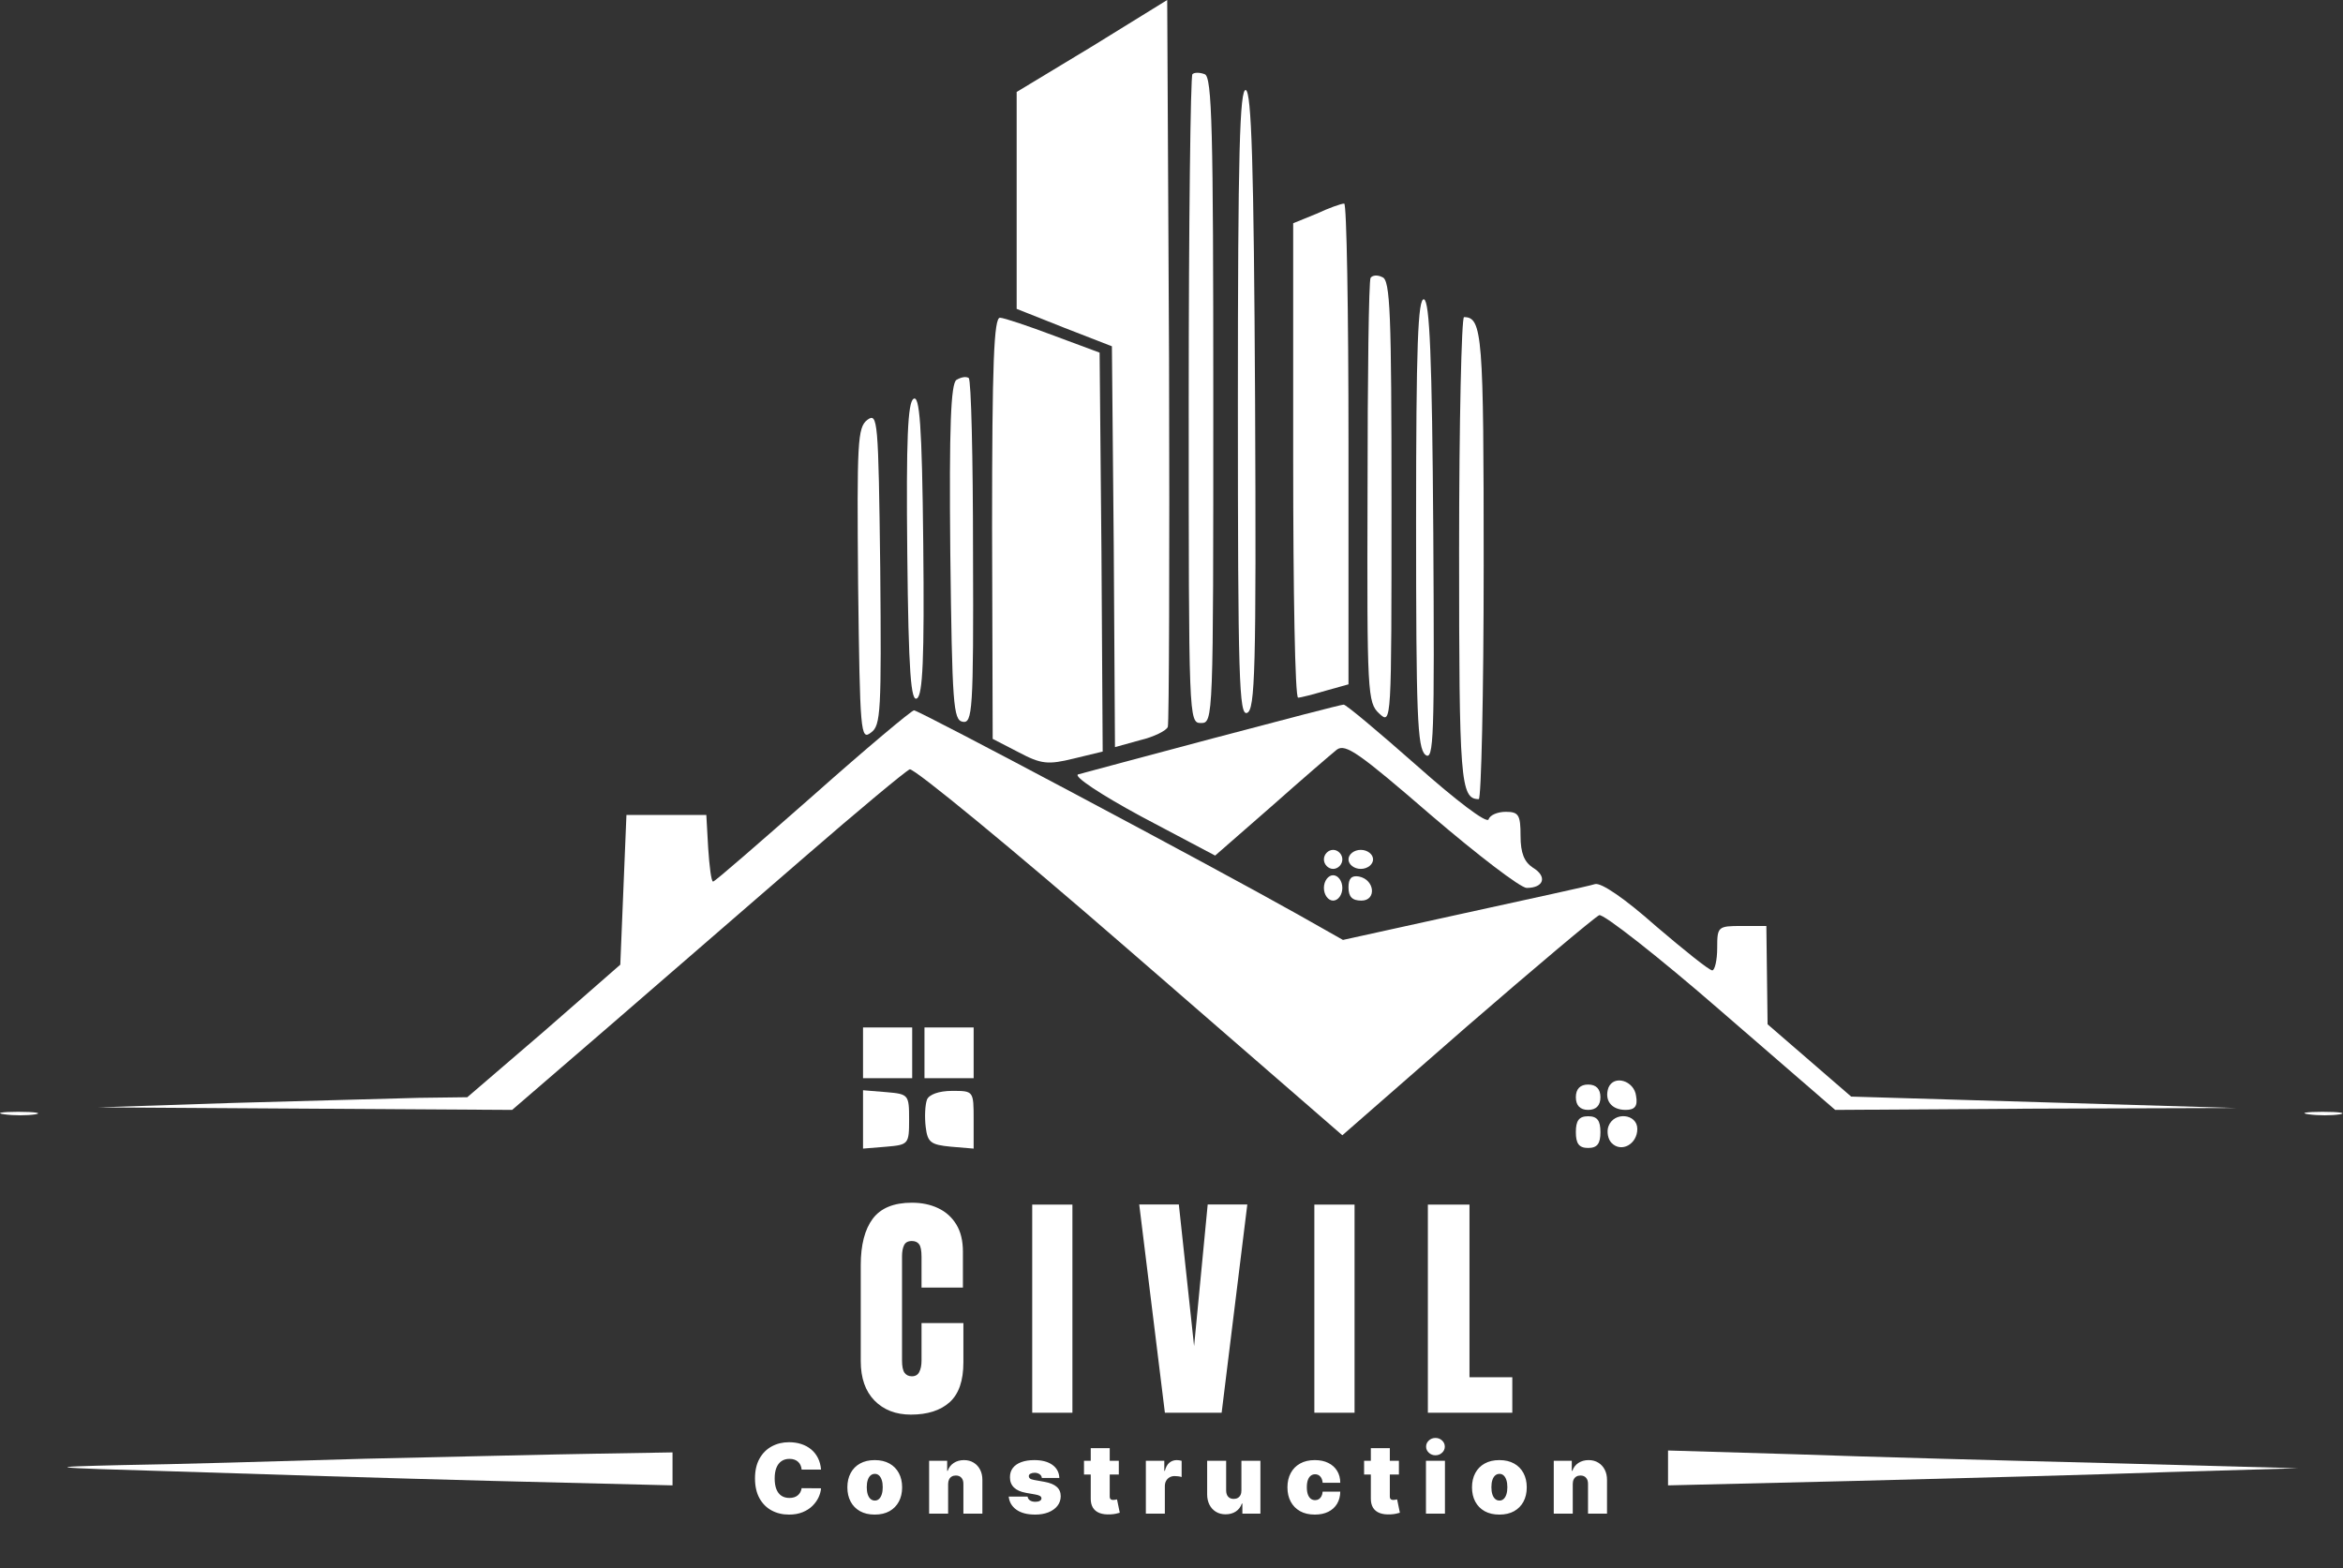 <svg width="387" height="259" viewBox="0 0 387 259" fill="none" xmlns="http://www.w3.org/2000/svg">
<rect x="0" y="0" width="387" height="259" fill="#333333" stroke="none"/>
<g clip-path="url(#clip0_7_34)">
<path d="M381.378 184.052C382.9 184.262 385.133 184.262 386.453 184.052C387.671 183.843 386.453 183.633 383.611 183.633C380.87 183.633 379.754 183.843 381.378 184.052Z" fill="white"/>
<path d="M180.408 7.647L167.924 15.189V33.102V51.015L175.841 54.157L183.656 57.195L183.961 90.297L184.164 123.399L188.325 122.247C190.558 121.723 192.69 120.676 192.893 120.047C193.096 119.419 193.197 92.183 193.096 59.5L192.791 -0L180.408 7.647Z" fill="white"/>
<path d="M196.953 12.256C196.648 12.57 196.344 36.873 196.344 66.099C196.344 118.895 196.344 119.419 198.374 119.419C200.404 119.419 200.404 118.895 200.404 66.099C200.404 21.369 200.201 12.675 198.983 12.256C198.171 11.942 197.257 11.942 196.953 12.256Z" fill="white"/>
<path d="M204.464 66.413C204.464 112.295 204.667 118.266 205.986 117.743C207.306 117.219 207.509 110.829 207.306 66.204C207.103 26.712 206.697 15.294 205.783 14.875C204.768 14.56 204.464 25.35 204.464 66.413Z" fill="white"/>
<path d="M217.456 35.302L213.599 36.873V76.051C213.599 97.63 213.904 115.229 214.411 115.229C214.817 115.229 216.847 114.705 218.979 114.077L222.734 113.029V73.328C222.734 51.434 222.43 33.521 222.024 33.626C221.516 33.626 219.486 34.359 217.456 35.302Z" fill="white"/>
<path d="M226.388 45.882C226.084 46.301 225.881 62.328 225.881 81.289C225.779 114.6 225.881 116.067 227.809 117.848C229.839 119.733 229.839 119.628 229.839 83.07C229.839 51.748 229.636 46.196 228.317 45.777C227.505 45.358 226.693 45.463 226.388 45.882Z" fill="white"/>
<path d="M233.899 86.212C233.899 118.057 234.102 123.504 235.421 124.657C236.842 125.809 236.944 121.828 236.741 87.993C236.538 58.662 236.132 49.863 235.218 49.444C234.203 49.129 233.899 56.986 233.899 86.212Z" fill="white"/>
<path d="M163.864 87.155L163.965 122.038L168.228 124.238C171.984 126.228 173.1 126.333 177.363 125.285L182.134 124.133L181.931 91.24L181.626 58.243L174.014 55.415C169.852 53.843 165.792 52.481 165.183 52.481C164.168 52.377 163.864 60.024 163.864 87.155Z" fill="white"/>
<path d="M241.004 90.926C241.004 128.952 241.207 131.99 244.252 131.99C244.658 131.99 245.064 114.601 245.064 93.44C245.064 55.415 244.861 52.377 241.816 52.377C241.41 52.377 241.004 69.766 241.004 90.926Z" fill="white"/>
<path d="M157.977 62.747C157.063 63.376 156.759 70.29 156.962 91.24C157.266 116.486 157.469 118.895 158.992 119.21C160.616 119.524 160.819 117.533 160.717 91.24C160.717 75.632 160.413 62.747 160.007 62.433C159.499 62.119 158.687 62.328 157.977 62.747Z" fill="white"/>
<path d="M150.872 65.89C149.958 66.519 149.654 72.28 149.857 91.45C150.06 111.144 150.466 116.067 151.481 115.334C152.394 114.705 152.699 108.944 152.496 89.774C152.293 70.08 151.887 65.157 150.872 65.89Z" fill="white"/>
<path d="M143.26 69.347C141.636 70.604 141.534 72.909 141.737 96.583C142.042 121.095 142.143 122.352 143.869 120.99C145.493 119.838 145.594 117.534 145.391 93.859C145.087 69.347 144.985 68.09 143.26 69.347Z" fill="white"/>
<path d="M200.404 121.933C188.934 124.971 178.886 127.694 178.074 127.904C177.262 128.218 181.829 131.256 188.63 134.922L200.708 141.312L209.945 133.246C215.02 128.742 219.892 124.552 220.805 123.818C222.226 122.771 224.459 124.342 236.335 134.608C244.049 141.208 251.154 146.655 252.169 146.655C255.011 146.655 255.62 144.769 253.184 143.303C251.763 142.36 251.154 140.893 251.154 138.065C251.154 134.608 250.849 134.084 248.718 134.084C247.398 134.084 246.079 134.608 245.876 135.341C245.571 136.075 240.496 132.199 234 126.437C227.707 120.885 222.226 116.276 221.922 116.381C221.516 116.381 211.873 118.895 200.404 121.933Z" fill="white"/>
<path d="M134.226 131.466C125.395 139.217 118.087 145.607 117.783 145.607C117.478 145.607 117.174 143.093 116.971 140.055L116.666 134.608H110.069H103.471L102.964 146.969L102.456 159.33L89.871 170.329L77.183 181.224L69.063 181.328C64.496 181.433 50.793 181.852 38.512 182.166L16.182 182.9L50.387 183.109L84.593 183.319L100.629 169.491C109.46 161.844 123.974 149.274 132.805 141.627C141.737 133.875 149.552 127.38 150.263 127.066C150.973 126.856 167.315 140.265 186.6 157.025L221.719 187.509L242.222 169.596C253.59 159.749 263.435 151.474 264.146 151.159C264.755 150.845 273.89 157.968 284.243 166.977L303.122 183.319L336.312 183.109L369.401 183.004L337.53 182.062L305.761 181.119L298.859 175.148L291.957 169.177L291.855 161.006L291.754 152.94H287.694C283.735 152.94 283.634 153.045 283.634 156.606C283.634 158.597 283.228 160.273 282.822 160.273C282.314 160.273 278.153 156.921 273.484 152.94C268.409 148.436 264.45 145.712 263.435 146.026C262.522 146.341 252.778 148.436 241.816 150.845L221.82 155.245L214.411 151.055C199.693 142.779 151.785 117.324 150.973 117.324C150.567 117.324 142.955 123.714 134.226 131.466Z" fill="white"/>
<path d="M218.674 141.941C218.674 142.779 219.384 143.512 220.196 143.512C221.008 143.512 221.719 142.779 221.719 141.941C221.719 141.103 221.008 140.37 220.196 140.37C219.384 140.37 218.674 141.103 218.674 141.941Z" fill="white"/>
<path d="M222.734 141.941C222.734 142.779 223.647 143.512 224.764 143.512C225.88 143.512 226.794 142.779 226.794 141.941C226.794 141.103 225.88 140.37 224.764 140.37C223.647 140.37 222.734 141.103 222.734 141.941Z" fill="white"/>
<path d="M218.674 146.655C218.674 147.807 219.384 148.75 220.196 148.75C221.008 148.75 221.719 147.807 221.719 146.655C221.719 145.503 221.008 144.56 220.196 144.56C219.384 144.56 218.674 145.503 218.674 146.655Z" fill="white"/>
<path d="M222.734 146.55C222.734 148.121 223.343 148.75 224.865 148.75C227.403 148.75 227.098 145.293 224.459 144.769C223.241 144.56 222.734 145.084 222.734 146.55Z" fill="white"/>
<path d="M142.549 173.891V178.081H146.609H150.669V173.891V169.701H146.609H142.549V173.891Z" fill="white"/>
<path d="M152.699 173.891V178.081H156.759H160.819V173.891V169.701H156.759H152.699V173.891Z" fill="white"/>
<path d="M265.668 179.652C264.958 181.748 266.176 183.319 268.51 183.319C270.033 183.319 270.54 182.69 270.236 181.014C269.931 178.5 266.582 177.453 265.668 179.652Z" fill="white"/>
<path d="M260.289 181.224C260.289 182.586 260.999 183.319 262.319 183.319C263.638 183.319 264.349 182.586 264.349 181.224C264.349 179.862 263.638 179.129 262.319 179.129C260.999 179.129 260.289 179.862 260.289 181.224Z" fill="white"/>
<path d="M142.549 184.89V189.709L146.406 189.395C150.06 189.08 150.161 188.976 150.161 184.89C150.161 180.805 150.06 180.7 146.406 180.386L142.549 180.072V184.89Z" fill="white"/>
<path d="M153.105 181.643C152.8 182.481 152.699 184.471 152.902 186.147C153.206 188.661 153.714 189.08 157.063 189.395L160.819 189.709V184.995C160.819 180.176 160.819 180.176 157.266 180.176C155.033 180.176 153.409 180.805 153.105 181.643Z" fill="white"/>
<path d="M0.754 184.052C2.276 184.262 4.509 184.262 5.829 184.052C7.047 183.843 5.829 183.633 2.987 183.633C0.246 183.633 -0.87 183.843 0.754 184.052Z" fill="white"/>
<path d="M260.289 186.985C260.289 188.871 260.796 189.604 262.319 189.604C263.841 189.604 264.349 188.871 264.349 186.985C264.349 185.1 263.841 184.366 262.319 184.366C260.796 184.366 260.289 185.1 260.289 186.985Z" fill="white"/>
<path d="M265.668 186.042C265.364 186.88 265.567 188.137 266.176 188.766C267.8 190.442 270.439 188.975 270.439 186.461C270.439 183.947 266.582 183.528 265.668 186.042Z" fill="white"/>
<path d="M60.334 240.933C46.124 241.352 28.058 241.876 20.242 241.981C6.743 242.295 7.149 242.4 28.869 243.028C41.456 243.447 65.105 244.181 81.446 244.6L111.084 245.333V242.609V239.886L98.701 240.095C91.799 240.2 74.544 240.619 60.334 240.933Z" fill="white"/>
<path d="M275.514 242.505V245.333L306.268 244.6C323.117 244.181 346.564 243.552 358.236 243.133L379.551 242.505L348.594 241.667C331.542 241.248 308.197 240.619 296.626 240.2L275.514 239.572V242.505Z" fill="white"/>
<path d="M150.455 233.646C147.968 233.646 145.962 232.871 144.439 231.321C142.929 229.772 142.173 227.604 142.173 224.817V208.958C142.173 205.625 142.831 203.073 144.146 201.302C145.474 199.531 147.629 198.646 150.611 198.646C152.238 198.646 153.684 198.945 154.947 199.544C156.223 200.143 157.225 201.041 157.955 202.239C158.684 203.424 159.048 204.922 159.048 206.731V212.669H152.212V207.591C152.212 206.562 152.082 205.872 151.822 205.521C151.561 205.156 151.158 204.974 150.611 204.974C149.973 204.974 149.543 205.208 149.322 205.677C149.1 206.132 148.99 206.744 148.99 207.513V224.72C148.99 225.67 149.126 226.341 149.4 226.731C149.686 227.122 150.09 227.317 150.611 227.317C151.197 227.317 151.607 227.076 151.841 226.595C152.089 226.113 152.212 225.488 152.212 224.72V218.528H159.126V225.032C159.126 228.053 158.365 230.247 156.841 231.614C155.318 232.968 153.189 233.646 150.455 233.646ZM170.494 233.333V198.958H177.134V233.333H170.494ZM192.408 233.333L188.169 198.938H194.712L197.232 222.337L199.478 198.938H206.021L201.783 233.333H192.408ZM217.095 233.333V198.958H223.736V233.333H217.095ZM235.845 233.333V198.958H242.72V227.474H249.791V233.333H235.845Z" fill="white"/>
<path d="M135.614 242.727H132.409C132.386 242.462 132.326 242.222 132.227 242.006C132.133 241.79 132 241.604 131.83 241.449C131.663 241.29 131.46 241.169 131.222 241.085C130.983 240.998 130.712 240.955 130.409 240.955C129.879 240.955 129.43 241.083 129.062 241.341C128.699 241.598 128.422 241.968 128.233 242.449C128.047 242.93 127.955 243.508 127.955 244.182C127.955 244.894 128.049 245.491 128.239 245.972C128.432 246.449 128.71 246.809 129.074 247.051C129.438 247.29 129.875 247.409 130.386 247.409C130.678 247.409 130.939 247.373 131.17 247.301C131.402 247.225 131.602 247.117 131.773 246.977C131.943 246.837 132.081 246.669 132.188 246.472C132.297 246.271 132.371 246.045 132.409 245.795L135.614 245.818C135.576 246.311 135.438 246.812 135.199 247.324C134.96 247.831 134.621 248.301 134.182 248.733C133.746 249.161 133.206 249.506 132.562 249.767C131.919 250.028 131.17 250.159 130.318 250.159C129.25 250.159 128.292 249.93 127.443 249.472C126.598 249.013 125.93 248.339 125.438 247.449C124.949 246.559 124.705 245.47 124.705 244.182C124.705 242.886 124.955 241.795 125.455 240.909C125.955 240.019 126.629 239.347 127.477 238.892C128.326 238.434 129.273 238.205 130.318 238.205C131.053 238.205 131.729 238.305 132.347 238.506C132.964 238.706 133.506 239 133.972 239.386C134.438 239.769 134.813 240.241 135.097 240.801C135.381 241.362 135.553 242.004 135.614 242.727ZM144.484 250.159C143.537 250.159 142.727 249.972 142.053 249.597C141.378 249.218 140.861 248.691 140.501 248.017C140.142 247.339 139.962 246.553 139.962 245.659C139.962 244.765 140.142 243.981 140.501 243.307C140.861 242.629 141.378 242.102 142.053 241.727C142.727 241.348 143.537 241.159 144.484 241.159C145.431 241.159 146.242 241.348 146.916 241.727C147.59 242.102 148.107 242.629 148.467 243.307C148.827 243.981 149.007 244.765 149.007 245.659C149.007 246.553 148.827 247.339 148.467 248.017C148.107 248.691 147.59 249.218 146.916 249.597C146.242 249.972 145.431 250.159 144.484 250.159ZM144.507 247.841C144.772 247.841 145.001 247.752 145.195 247.574C145.388 247.396 145.537 247.142 145.643 246.812C145.75 246.483 145.803 246.091 145.803 245.636C145.803 245.178 145.75 244.786 145.643 244.46C145.537 244.131 145.388 243.877 145.195 243.699C145.001 243.521 144.772 243.432 144.507 243.432C144.227 243.432 143.986 243.521 143.786 243.699C143.585 243.877 143.431 244.131 143.325 244.46C143.219 244.786 143.166 245.178 143.166 245.636C143.166 246.091 143.219 246.483 143.325 246.812C143.431 247.142 143.585 247.396 143.786 247.574C143.986 247.752 144.227 247.841 144.507 247.841ZM156.604 245.091V250H153.467V241.273H156.445V242.932H156.536C156.725 242.379 157.058 241.945 157.536 241.631C158.017 241.316 158.577 241.159 159.217 241.159C159.835 241.159 160.371 241.301 160.825 241.585C161.284 241.866 161.638 242.252 161.888 242.744C162.142 243.237 162.267 243.799 162.263 244.432V250H159.126V245.091C159.13 244.659 159.02 244.32 158.797 244.074C158.577 243.828 158.27 243.705 157.876 243.705C157.619 243.705 157.393 243.761 157.2 243.875C157.011 243.985 156.865 244.144 156.763 244.352C156.661 244.557 156.607 244.803 156.604 245.091ZM174.976 244.114H172.089C172.074 243.936 172.012 243.782 171.902 243.653C171.792 243.525 171.65 243.426 171.476 243.358C171.305 243.286 171.116 243.25 170.908 243.25C170.639 243.25 170.408 243.299 170.214 243.398C170.021 243.496 169.927 243.636 169.93 243.818C169.927 243.947 169.982 244.066 170.095 244.176C170.213 244.286 170.438 244.371 170.771 244.432L172.544 244.75C173.438 244.913 174.103 245.187 174.538 245.574C174.978 245.956 175.199 246.47 175.203 247.114C175.199 247.735 175.014 248.275 174.646 248.733C174.283 249.187 173.785 249.54 173.152 249.79C172.523 250.036 171.805 250.159 170.999 250.159C169.665 250.159 168.622 249.886 167.868 249.341C167.118 248.795 166.699 248.076 166.612 247.182H169.726C169.768 247.458 169.904 247.672 170.135 247.824C170.37 247.972 170.665 248.045 171.021 248.045C171.309 248.045 171.546 247.996 171.732 247.898C171.921 247.799 172.018 247.659 172.021 247.477C172.018 247.311 171.934 247.178 171.771 247.08C171.612 246.981 171.362 246.902 171.021 246.841L169.476 246.568C168.586 246.413 167.919 246.117 167.476 245.682C167.033 245.246 166.813 244.686 166.817 244C166.813 243.394 166.972 242.881 167.294 242.46C167.62 242.036 168.084 241.714 168.686 241.494C169.292 241.271 170.01 241.159 170.839 241.159C172.101 241.159 173.095 241.42 173.822 241.943C174.554 242.466 174.938 243.189 174.976 244.114ZM184.797 241.273V243.545H179.047V241.273H184.797ZM180.161 239.182H183.297V247.193C183.297 247.314 183.318 247.417 183.359 247.5C183.401 247.58 183.465 247.64 183.553 247.682C183.64 247.72 183.751 247.739 183.888 247.739C183.982 247.739 184.092 247.727 184.217 247.705C184.346 247.682 184.441 247.663 184.501 247.648L184.956 249.852C184.816 249.894 184.615 249.945 184.354 250.006C184.096 250.066 183.789 250.106 183.433 250.125C182.714 250.163 182.109 250.089 181.621 249.903C181.132 249.714 180.765 249.417 180.518 249.011C180.272 248.606 180.153 248.098 180.161 247.489V239.182ZM189.264 250V241.273H192.31V242.932H192.401C192.56 242.318 192.812 241.869 193.156 241.585C193.505 241.301 193.912 241.159 194.378 241.159C194.514 241.159 194.649 241.17 194.781 241.193C194.918 241.212 195.048 241.241 195.173 241.278V243.955C195.018 243.902 194.827 243.862 194.599 243.835C194.372 243.809 194.177 243.795 194.014 243.795C193.707 243.795 193.431 243.866 193.185 244.006C192.942 244.142 192.751 244.335 192.611 244.585C192.471 244.831 192.401 245.121 192.401 245.455V250H189.264ZM205.048 246.182V241.273H208.185V250H205.207V248.341H205.116C204.927 248.898 204.596 249.333 204.122 249.648C203.649 249.958 203.086 250.114 202.435 250.114C201.825 250.114 201.291 249.973 200.832 249.693C200.378 249.413 200.024 249.027 199.77 248.534C199.52 248.042 199.393 247.477 199.389 246.841V241.273H202.526V246.182C202.529 246.614 202.639 246.953 202.855 247.199C203.075 247.445 203.382 247.568 203.776 247.568C204.037 247.568 204.262 247.513 204.452 247.403C204.645 247.29 204.793 247.131 204.895 246.926C205.001 246.718 205.052 246.47 205.048 246.182ZM217.172 250.159C216.225 250.159 215.414 249.972 214.74 249.597C214.066 249.218 213.549 248.691 213.189 248.017C212.829 247.339 212.649 246.553 212.649 245.659C212.649 244.765 212.829 243.981 213.189 243.307C213.549 242.629 214.066 242.102 214.74 241.727C215.414 241.348 216.225 241.159 217.172 241.159C218.028 241.159 218.768 241.314 219.393 241.625C220.022 241.932 220.509 242.367 220.854 242.932C221.198 243.492 221.373 244.152 221.376 244.909H218.467C218.426 244.451 218.293 244.102 218.07 243.864C217.85 243.621 217.566 243.5 217.217 243.5C216.945 243.5 216.706 243.58 216.501 243.739C216.297 243.894 216.138 244.131 216.024 244.449C215.911 244.763 215.854 245.159 215.854 245.636C215.854 246.114 215.911 246.511 216.024 246.83C216.138 247.144 216.297 247.381 216.501 247.54C216.706 247.695 216.945 247.773 217.217 247.773C217.448 247.773 217.653 247.72 217.831 247.614C218.009 247.504 218.153 247.345 218.263 247.136C218.376 246.924 218.445 246.667 218.467 246.364H221.376C221.365 247.133 221.189 247.803 220.848 248.375C220.507 248.943 220.024 249.383 219.399 249.693C218.778 250.004 218.036 250.159 217.172 250.159ZM231.062 241.273V243.545H225.312V241.273H231.062ZM226.426 239.182H229.562V247.193C229.562 247.314 229.583 247.417 229.625 247.5C229.667 247.58 229.731 247.64 229.818 247.682C229.905 247.72 230.017 247.739 230.153 247.739C230.248 247.739 230.358 247.727 230.483 247.705C230.612 247.682 230.706 247.663 230.767 247.648L231.222 249.852C231.081 249.894 230.881 249.945 230.619 250.006C230.362 250.066 230.055 250.106 229.699 250.125C228.979 250.163 228.375 250.089 227.886 249.903C227.398 249.714 227.03 249.417 226.784 249.011C226.538 248.606 226.419 248.098 226.426 247.489V239.182ZM235.53 250V241.273H238.666V250H235.53ZM237.098 240.364C236.674 240.364 236.31 240.223 236.007 239.943C235.704 239.663 235.553 239.326 235.553 238.932C235.553 238.538 235.704 238.201 236.007 237.92C236.31 237.64 236.674 237.5 237.098 237.5C237.526 237.5 237.89 237.64 238.189 237.92C238.492 238.201 238.643 238.538 238.643 238.932C238.643 239.326 238.492 239.663 238.189 239.943C237.89 240.223 237.526 240.364 237.098 240.364ZM247.656 250.159C246.709 250.159 245.899 249.972 245.224 249.597C244.55 249.218 244.033 248.691 243.673 248.017C243.313 247.339 243.134 246.553 243.134 245.659C243.134 244.765 243.313 243.981 243.673 243.307C244.033 242.629 244.55 242.102 245.224 241.727C245.899 241.348 246.709 241.159 247.656 241.159C248.603 241.159 249.414 241.348 250.088 241.727C250.762 242.102 251.279 242.629 251.639 243.307C251.999 243.981 252.179 244.765 252.179 245.659C252.179 246.553 251.999 247.339 251.639 248.017C251.279 248.691 250.762 249.218 250.088 249.597C249.414 249.972 248.603 250.159 247.656 250.159ZM247.679 247.841C247.944 247.841 248.173 247.752 248.366 247.574C248.56 247.396 248.709 247.142 248.815 246.812C248.921 246.483 248.974 246.091 248.974 245.636C248.974 245.178 248.921 244.786 248.815 244.46C248.709 244.131 248.56 243.877 248.366 243.699C248.173 243.521 247.944 243.432 247.679 243.432C247.399 243.432 247.158 243.521 246.957 243.699C246.757 243.877 246.603 244.131 246.497 244.46C246.391 244.786 246.338 245.178 246.338 245.636C246.338 246.091 246.391 246.483 246.497 246.812C246.603 247.142 246.757 247.396 246.957 247.574C247.158 247.752 247.399 247.841 247.679 247.841ZM259.776 245.091V250H256.639V241.273H259.616V242.932H259.707C259.897 242.379 260.23 241.945 260.707 241.631C261.188 241.316 261.749 241.159 262.389 241.159C263.007 241.159 263.543 241.301 263.997 241.585C264.455 241.866 264.81 242.252 265.06 242.744C265.313 243.237 265.438 243.799 265.435 244.432V250H262.298V245.091C262.302 244.659 262.192 244.32 261.969 244.074C261.749 243.828 261.442 243.705 261.048 243.705C260.791 243.705 260.565 243.761 260.372 243.875C260.183 243.985 260.037 244.144 259.935 244.352C259.832 244.557 259.779 244.803 259.776 245.091Z" fill="white"/>
</g>
<defs>
<clipPath id="clip0_7_34">
<rect width="387" height="259" fill="white"/>
</clipPath>
</defs>
</svg>
